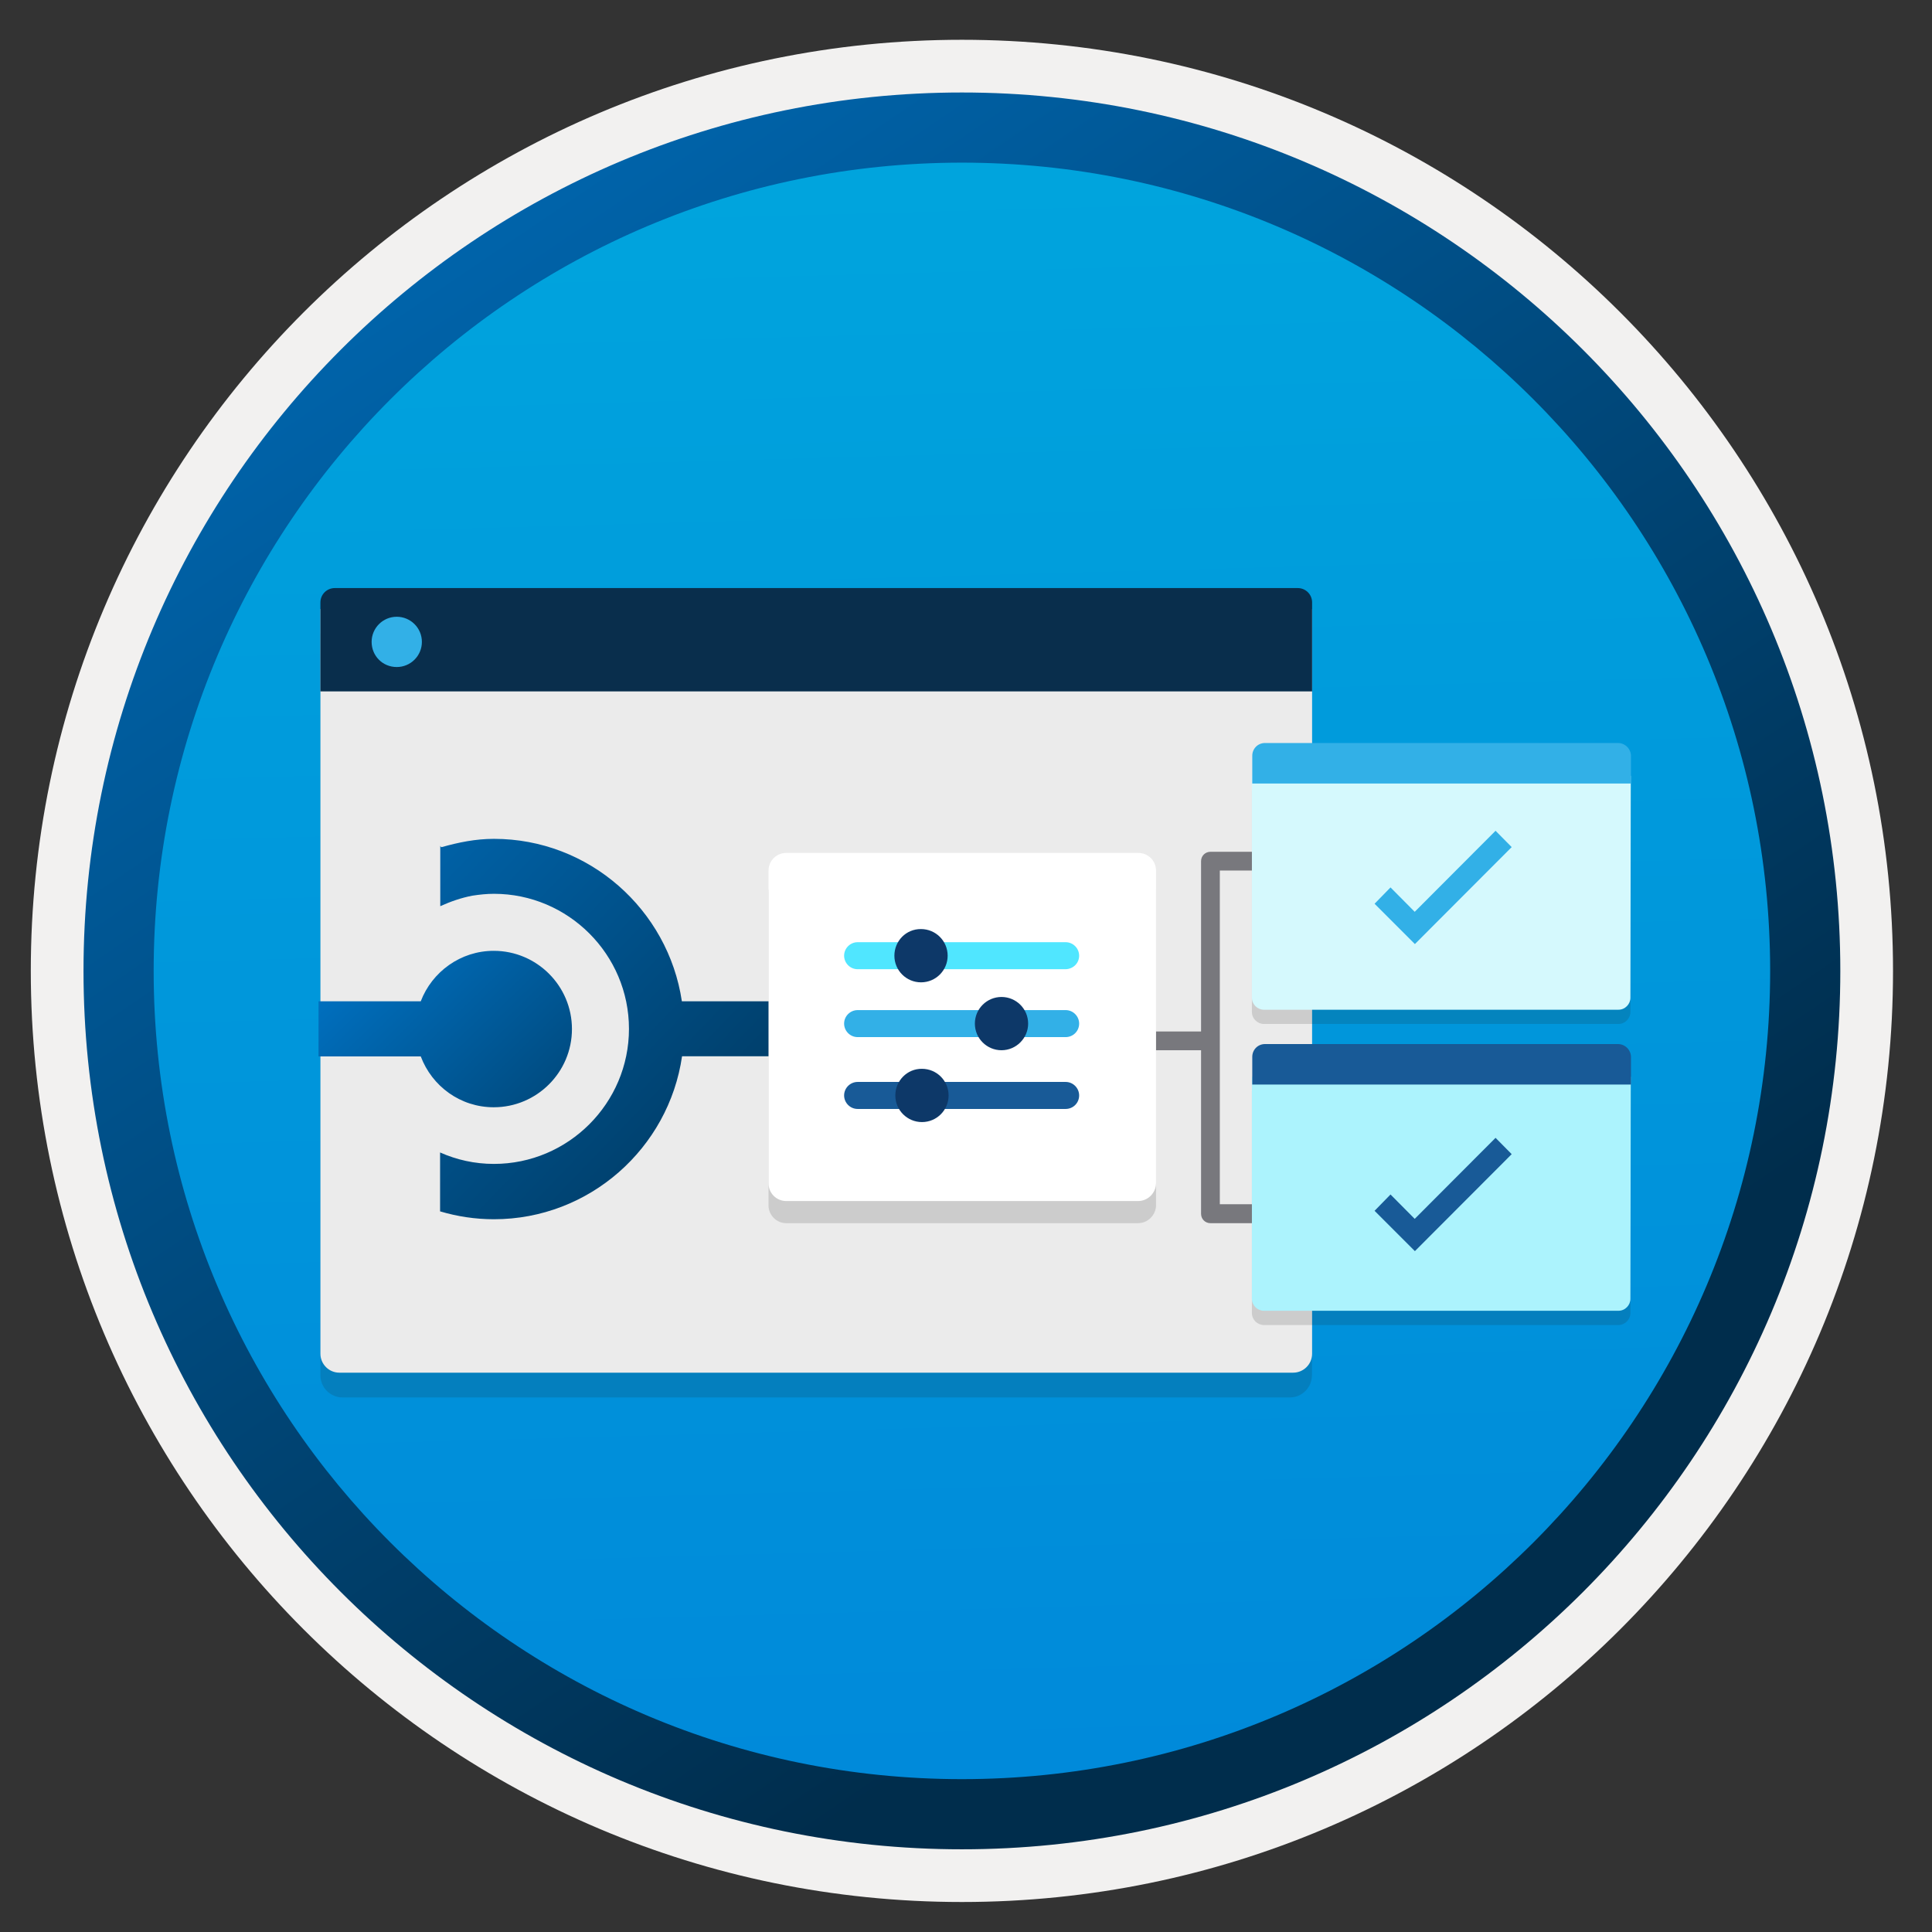 <svg width="103" height="103" viewBox="0 0 103 103" fill="none" xmlns="http://www.w3.org/2000/svg">
<rect x="0" y="0" width="103" height="103" fill="#333333" stroke="none"/>
<path d="M51.282 98.571C25.432 98.571 4.472 77.621 4.472 51.761C4.472 25.901 25.432 4.951 51.282 4.951C77.132 4.951 98.092 25.911 98.092 51.761C98.092 77.611 77.132 98.571 51.282 98.571Z" fill="url(#paint0_linear)"/>
<path fill-rule="evenodd" clip-rule="evenodd" d="M97.182 51.761C97.182 77.111 76.632 97.661 51.282 97.661C25.932 97.661 5.382 77.111 5.382 51.761C5.382 26.411 25.932 5.861 51.282 5.861C76.632 5.861 97.182 26.411 97.182 51.761ZM51.282 2.121C78.702 2.121 100.922 24.341 100.922 51.761C100.922 79.181 78.692 101.401 51.282 101.401C23.862 101.401 1.642 79.171 1.642 51.761C1.642 24.341 23.862 2.121 51.282 2.121Z" fill="#F2F1F0"/>
<path fill-rule="evenodd" clip-rule="evenodd" d="M94.372 51.761C94.372 75.561 75.082 94.851 51.282 94.851C27.482 94.851 8.192 75.561 8.192 51.761C8.192 27.961 27.482 8.671 51.282 8.671C75.082 8.671 94.372 27.961 94.372 51.761ZM51.282 4.931C77.142 4.931 98.112 25.901 98.112 51.761C98.112 77.621 77.142 98.591 51.282 98.591C25.422 98.591 4.452 77.621 4.452 51.761C4.452 25.901 25.412 4.931 51.282 4.931Z" fill="url(#paint1_linear)"/>
<path opacity="0.15" d="M18.262 74.501H68.762C69.412 74.501 69.942 73.971 69.942 73.321V33.791H17.082V73.321C17.082 73.971 17.612 74.501 18.262 74.501Z" fill="#1F1D20"/>
<path d="M18.092 73.181H68.942C69.492 73.181 69.952 72.731 69.952 72.171V32.471H17.082V72.171C17.082 72.721 17.532 73.181 18.092 73.181Z" fill="#EBEBEB"/>
<path d="M17.082 36.861H69.952V32.121C69.952 31.691 69.612 31.351 69.182 31.351H17.852C17.422 31.351 17.082 31.691 17.082 32.121V36.861Z" fill="#092E4C"/>
<path d="M21.152 35.561C21.892 35.561 22.492 34.961 22.492 34.221C22.492 33.471 21.882 32.881 21.152 32.881C20.412 32.881 19.812 33.481 19.812 34.221C19.812 34.961 20.392 35.561 21.152 35.561Z" fill="#32B0E7"/>
<path d="M55.302 53.381H36.352C35.622 48.491 31.402 44.721 26.332 44.721C25.352 44.721 24.442 44.911 23.552 45.161C23.532 45.161 23.532 45.161 23.512 45.161L23.472 45.091V48.311C24.022 48.061 24.602 47.861 25.182 47.751C25.572 47.691 25.952 47.651 26.332 47.651C30.292 47.651 33.532 50.881 33.532 54.851C33.532 58.811 30.302 62.051 26.332 62.051C25.302 62.051 24.342 61.831 23.462 61.441V64.581C24.372 64.851 25.332 65.001 26.332 65.001C31.422 65.001 35.652 61.211 36.362 56.311H55.302V53.381V53.381Z" fill="url(#paint2_linear)"/>
<path d="M22.432 56.321C23.032 57.911 24.542 59.031 26.322 59.031C28.622 59.031 30.492 57.161 30.492 54.861C30.492 52.561 28.622 50.691 26.322 50.691C24.552 50.691 23.032 51.811 22.432 53.381H16.982V56.321H22.432V56.321Z" fill="url(#paint3_linear)"/>
<path d="M68.722 65.211H64.532C64.252 65.211 64.032 64.991 64.032 64.711V45.911C64.032 45.631 64.252 45.411 64.532 45.411H68.722V46.411H65.032V64.201H68.722V65.211Z" fill="#78787D"/>
<path d="M64.543 54.991H61.393V55.991H64.543V54.991Z" fill="#78787D"/>
<path opacity="0.15" d="M60.672 65.211H41.922C41.392 65.211 40.972 64.781 40.972 64.261V47.591C40.972 47.061 41.392 46.641 41.922 46.641H60.682C61.212 46.641 61.632 47.061 61.632 47.591V64.261C61.622 64.781 61.192 65.211 60.672 65.211Z" fill="#1F1D20"/>
<path d="M60.672 64.031H41.922C41.392 64.031 40.972 63.611 40.972 63.081V46.421C40.972 45.891 41.392 45.471 41.922 45.471H60.682C61.212 45.471 61.632 45.891 61.632 46.421V63.081C61.622 63.611 61.192 64.031 60.672 64.031Z" fill="white"/>
<path d="M57.532 50.951C57.532 50.561 57.212 50.231 56.812 50.231H45.722C45.332 50.231 45.002 50.551 45.002 50.951C45.002 51.341 45.322 51.671 45.722 51.671H56.812C57.212 51.661 57.532 51.351 57.532 50.951Z" fill="#50E6FF"/>
<path d="M47.682 50.951C47.682 51.741 48.322 52.371 49.102 52.371C49.892 52.371 50.522 51.731 50.522 50.951C50.522 50.161 49.882 49.531 49.102 49.531C48.312 49.521 47.682 50.161 47.682 50.951Z" fill="#0D3868"/>
<path d="M57.532 54.571C57.532 54.181 57.212 53.851 56.812 53.851H45.722C45.332 53.851 45.002 54.171 45.002 54.571C45.002 54.961 45.322 55.291 45.722 55.291H56.812C57.212 55.291 57.532 54.971 57.532 54.571Z" fill="#32B0E7"/>
<path d="M51.973 54.571C51.973 55.361 52.613 55.991 53.393 55.991C54.173 55.991 54.813 55.351 54.813 54.571C54.813 53.781 54.173 53.151 53.393 53.151C52.613 53.151 51.973 53.781 51.973 54.571Z" fill="#0D3868"/>
<path d="M57.532 58.401C57.532 58.011 57.212 57.681 56.812 57.681H45.722C45.332 57.681 45.002 58.001 45.002 58.401C45.002 58.791 45.322 59.121 45.722 59.121H56.812C57.212 59.121 57.532 58.801 57.532 58.401Z" fill="#185A97"/>
<path d="M47.732 58.401C47.732 59.191 48.372 59.821 49.152 59.821C49.942 59.821 50.572 59.181 50.572 58.401C50.572 57.611 49.932 56.981 49.152 56.981C48.362 56.971 47.732 57.621 47.732 58.401Z" fill="#0D3868"/>
<path opacity="0.15" d="M86.942 42.121H66.742V53.951C66.742 54.311 67.042 54.591 67.382 54.591H86.282C86.642 54.591 86.922 54.291 86.922 53.951L86.942 42.121Z" fill="#1F1D20"/>
<path d="M86.942 41.361H66.742V53.191C66.742 53.551 67.042 53.831 67.382 53.831H86.282C86.642 53.831 86.922 53.531 86.922 53.191L86.942 41.361Z" fill="#D5F9FD"/>
<path d="M86.252 39.611H67.442C67.052 39.611 66.762 39.921 66.762 40.291V41.771H86.952V40.291C86.942 39.921 86.642 39.611 86.252 39.611Z" fill="#32B0E7"/>
<path d="M79.732 44.291L75.422 48.611L74.132 47.311L73.282 48.181L75.432 50.331L80.592 45.161L79.732 44.291Z" fill="#32B0E7"/>
<path opacity="0.15" d="M86.942 58.171H66.742V70.001C66.742 70.361 67.042 70.641 67.382 70.641H86.282C86.642 70.641 86.922 70.341 86.922 70.001L86.942 58.171Z" fill="#1F1D20"/>
<path d="M86.942 57.411H66.742V69.241C66.742 69.601 67.042 69.881 67.382 69.881H86.282C86.642 69.881 86.922 69.581 86.922 69.241L86.942 57.411Z" fill="#ACF3FD"/>
<path d="M86.252 55.661H67.442C67.052 55.661 66.762 55.971 66.762 56.341V57.821H86.952V56.341C86.942 55.971 86.642 55.661 86.252 55.661Z" fill="#185A97"/>
<path d="M79.732 60.661L75.422 64.981L74.132 63.681L73.282 64.551L75.432 66.701L80.592 61.531L79.732 60.661Z" fill="#185A97"/>
<defs>
<linearGradient id="paint0_linear" x1="49.513" y1="-13.029" x2="53.495" y2="132.741" gradientUnits="userSpaceOnUse">
<stop stop-color="#00ABDE"/>
<stop offset="1" stop-color="#007ED8"/>
</linearGradient>
<linearGradient id="paint1_linear" x1="2.715" y1="-19.864" x2="98.243" y2="121.017" gradientUnits="userSpaceOnUse">
<stop stop-color="#007ED8"/>
<stop offset="0.707" stop-color="#002D4C"/>
</linearGradient>
<linearGradient id="paint2_linear" x1="11.373" y1="32.032" x2="61.868" y2="80.621" gradientUnits="userSpaceOnUse">
<stop stop-color="#007ED8"/>
<stop offset="0.707" stop-color="#002D4C"/>
</linearGradient>
<linearGradient id="paint3_linear" x1="16.288" y1="47.06" x2="43.211" y2="74.846" gradientUnits="userSpaceOnUse">
<stop stop-color="#007ED8"/>
<stop offset="0.707" stop-color="#002D4C"/>
</linearGradient>
</defs>
</svg>
